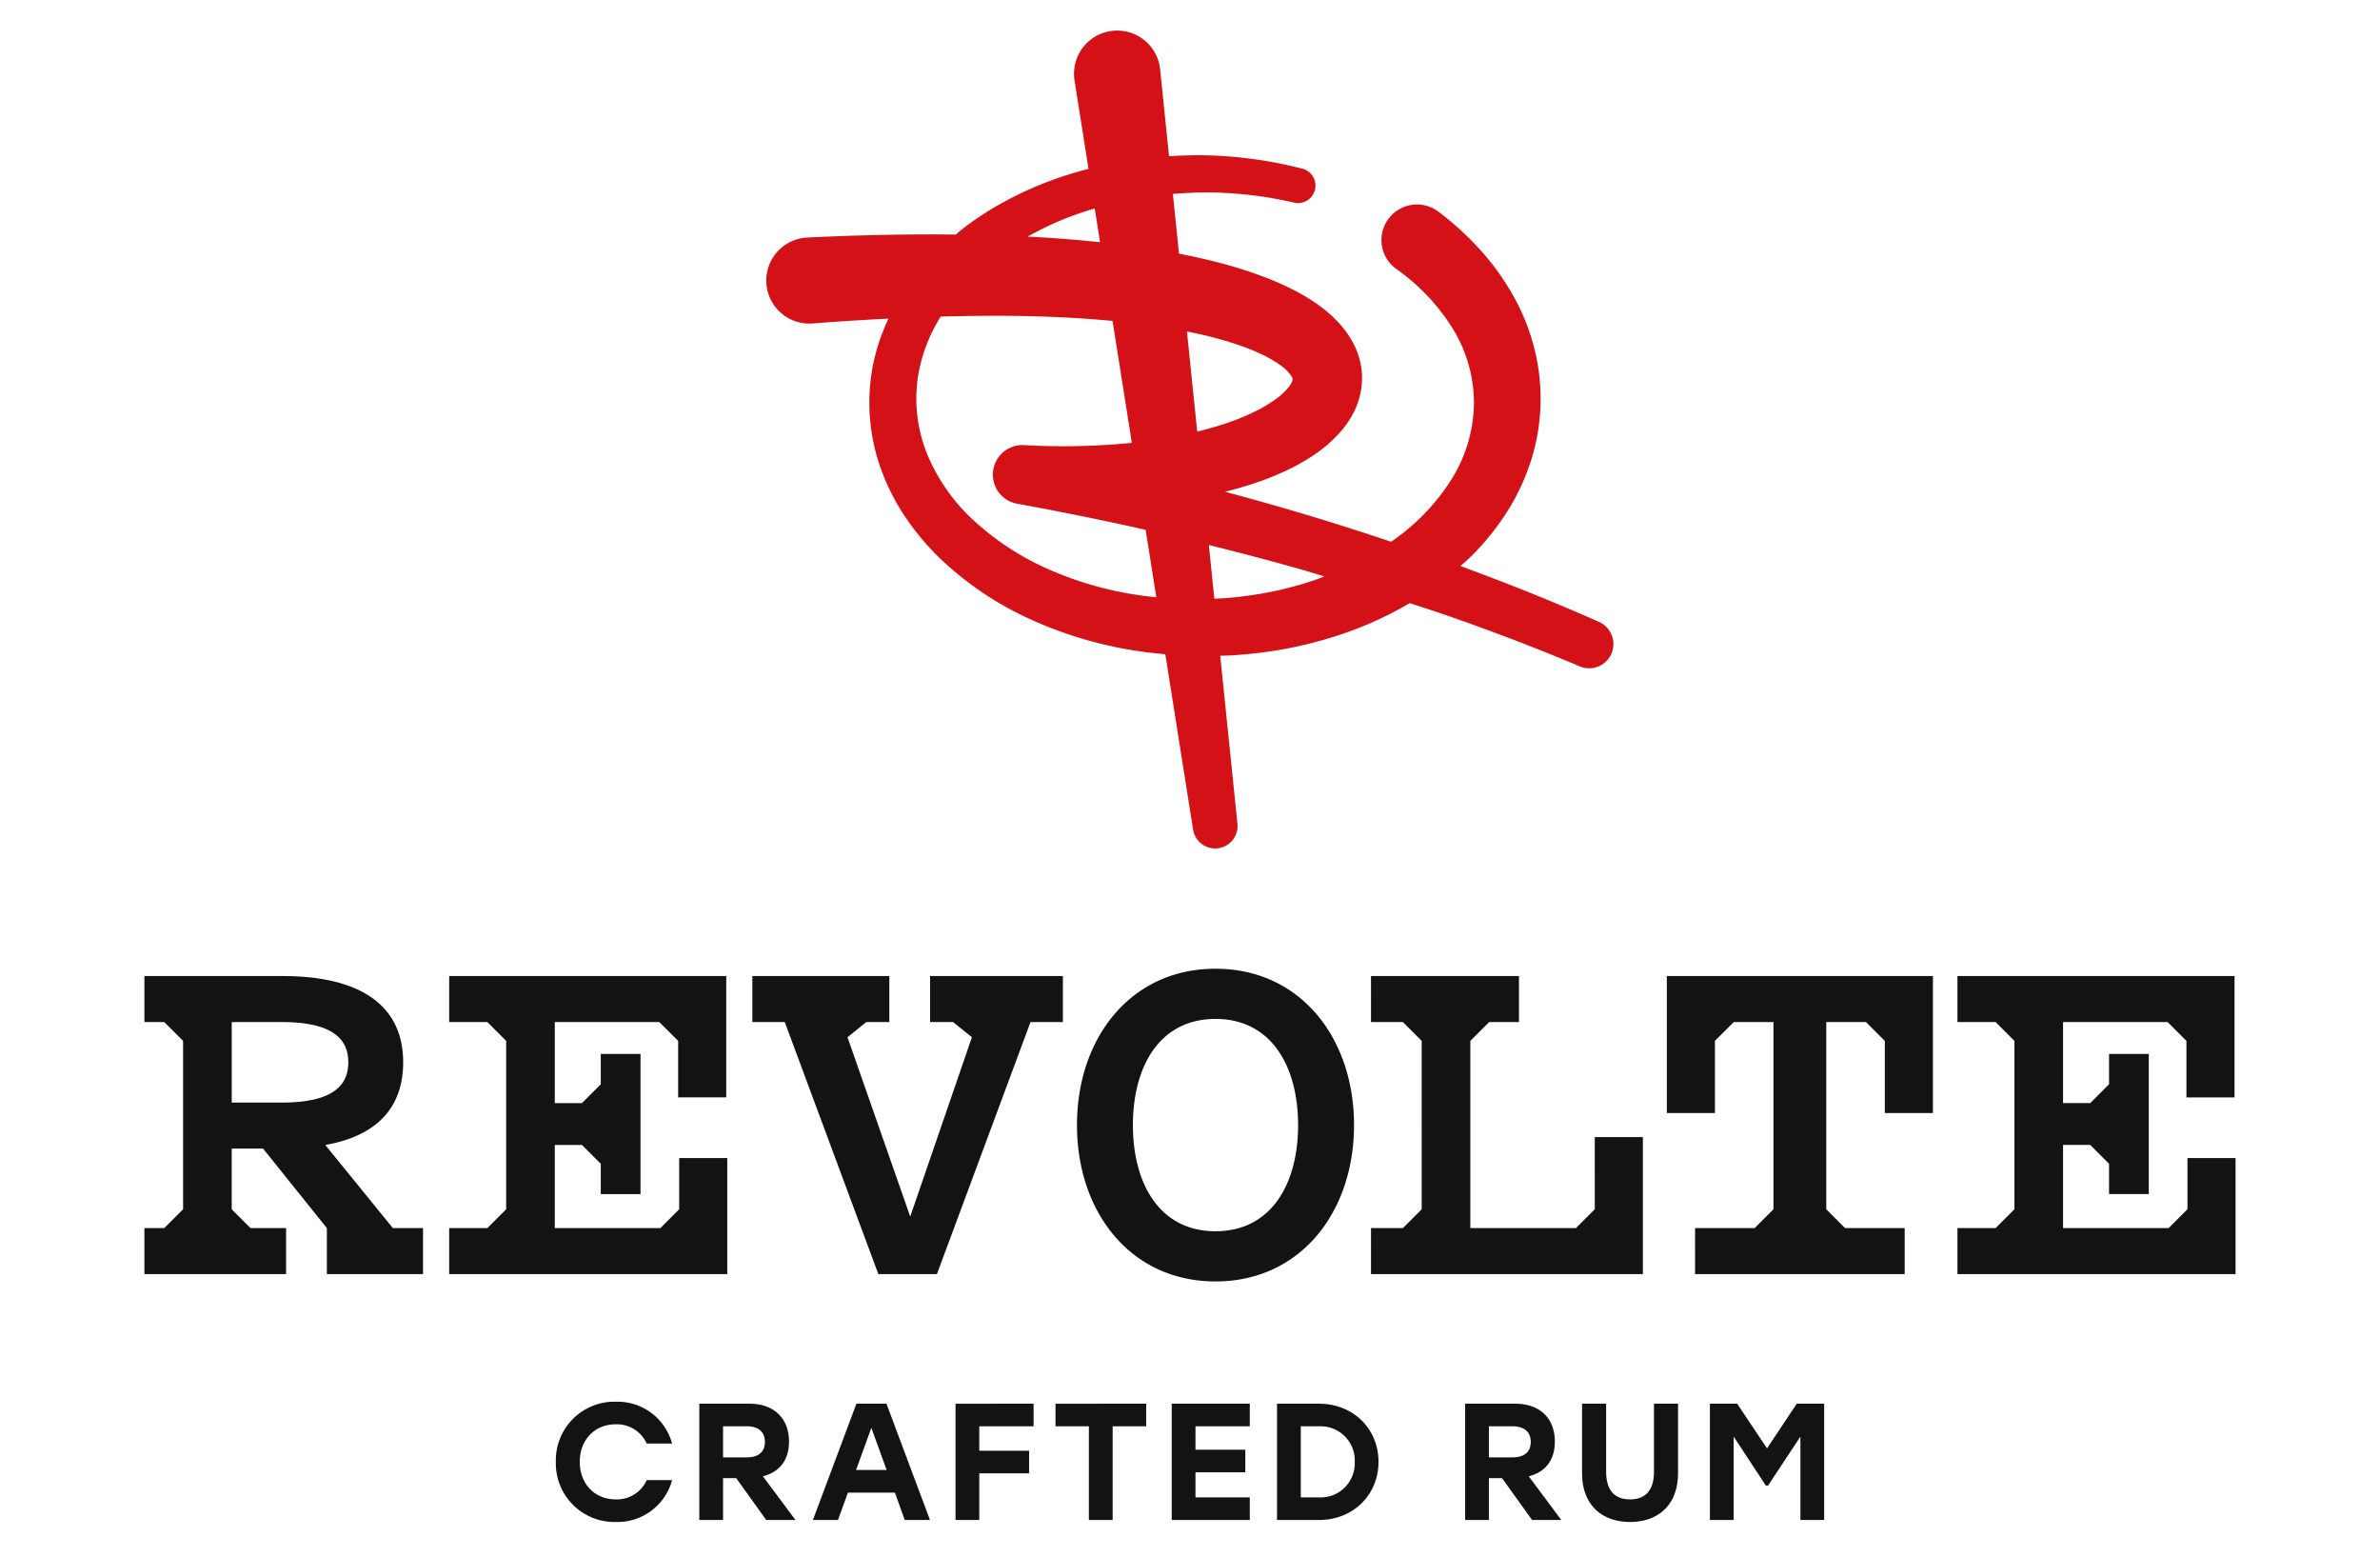 <svg xmlns="http://www.w3.org/2000/svg" width="520" height="340" viewBox="0 0 520 340">
  <g id="marken_slider_revolte_logo" transform="translate(-1106 -2276)">
    <rect id="logo_box" width="520" height="340" transform="translate(1106 2276)" fill="#fff" opacity="0"/>
    <g id="revolte_logo" transform="translate(276.951 1813.397)">
      <path id="Pfad_31" data-name="Pfad 31" d="M879.678,587.679h10.85c10.623,0,14.62-3.312,14.62-8.8s-4-8.794-14.62-8.794h-10.85ZM860.6,625.142V615.092h4.339l4.112-4.112V574.2l-4.112-4.112H860.6V560.037h30.154c17.359,0,26.382,6.626,26.382,18.846,0,9.938-5.824,16.1-17.019,18.047l14.769,18.161h6.591v10.051H900.466V615.092L886.531,597.73h-6.854v13.25l4.112,4.112h7.766v10.051Zm112.729-10.051,4.112-4.112V599.787h10.508v25.355H927.189V615.092h8.338l4.112-4.112V574.2l-4.112-4.112h-8.338V560.04h60.536v26.5H977.217V574.2L973.1,570.09H950.262v17.7H956.2l4.112-4.112v-6.624h8.681v30.609h-8.681v-6.624L956.2,596.93h-5.939v18.161Zm47.626,10.051-20.444-55.052h-7.084V560.037h29.927V570.09h-5.027l-4.112,3.312,13.707,39.177L1041.4,573.4l-4.112-3.312h-5.024V560.037h29.012V570.09H1054.2l-20.446,55.052Zm73.666-55.737c-12.22,0-18.047,10.393-18.047,23.186s5.826,23.186,18.047,23.186,18.046-10.393,18.046-23.186-5.826-23.186-18.046-23.186m0,57.337c-18.5,0-30.267-15.077-30.267-34.151s11.763-34.151,30.267-34.151,30.266,15.077,30.266,34.151-11.763,34.151-30.266,34.151m66.3-66.7v10.051h-6.514L1150.3,574.2v40.89h23.073l4.112-4.112V595.216h10.51v29.927h-59.4V615.089h6.966l4.112-4.112V574.2l-4.112-4.112h-6.966V560.037Zm90.444,0v29.924h-10.508V574.2l-4.112-4.112h-8.681v40.89l4.112,4.112h13.02v10.053h-45.8V615.089h13.022l4.112-4.112v-40.89h-8.681l-4.112,4.112v15.762h-10.508V560.037Zm65.9,0v26.5h-10.508V574.2l-4.112-4.112H1279.8v17.7h5.937l4.114-4.112v-6.626h8.681v30.609h-8.681v-6.621l-4.114-4.114H1279.8v18.161h23.071l4.112-4.112V599.785h10.508v25.357h-60.763V615.089h8.339l4.111-4.112V574.2l-4.111-4.112h-8.339V560.037ZM950.494,666.147a12.8,12.8,0,0,1,13.135-13.135,12.357,12.357,0,0,1,12.264,9.145h-5.55a7.125,7.125,0,0,0-6.75-4.211c-4.679,0-7.872,3.448-7.872,8.2s3.192,8.2,7.872,8.2a7.126,7.126,0,0,0,6.75-4.208h5.55a12.357,12.357,0,0,1-12.264,9.143,12.8,12.8,0,0,1-13.135-13.135m36.534-.979h5.153c2.721,0,3.99-1.308,3.99-3.376,0-2.1-1.305-3.411-3.99-3.411h-5.153Zm2.866,4.535h-2.866v9.143h-5.19v-25.4H992.76c5.443,0,8.674,3.229,8.674,8.274,0,4.137-2.142,6.677-5.7,7.582l7.111,9.542h-6.385Zm29.534-10.993,3.339,9.216h-6.679Zm-3.266-5.261-9.506,25.4h5.479l2.177-5.985h10.269l2.14,5.985h5.516l-9.508-25.4Zm38.713,0v4.932h-11.867v5.337h10.885v4.932h-10.885v10.2h-5.187v-25.4Zm24.6,0v4.932h-7.327v20.464h-5.192V658.381h-7.292v-4.932Zm22.638,0v4.932h-11.866V663.5h10.887v4.935h-10.887v5.479h11.866v4.932h-17.053v-25.4Zm22.931,12.7a7.458,7.458,0,0,0-7.8-7.764h-3.99v15.528h3.99a7.458,7.458,0,0,0,7.8-7.764m5.187,0c0,7.256-5.587,12.7-12.99,12.7h-9.18v-25.4h9.18c7.4,0,12.99,5.406,12.99,12.7m24.124-.979h5.153c2.721,0,3.99-1.308,3.99-3.376,0-2.1-1.305-3.411-3.99-3.411h-5.153Zm2.866,4.535h-2.866v9.143h-5.19v-25.4h10.922c5.443,0,8.674,3.229,8.674,8.274,0,4.137-2.142,6.677-5.7,7.582l7.111,9.542h-6.385Zm38.46-16.256v15.13c0,7.148-4.5,10.7-10.487,10.7s-10.485-3.556-10.485-10.7v-15.13h5.261v14.84c0,4.427,2.176,6.058,5.224,6.058s5.226-1.632,5.226-6.058v-14.84Zm31.926,0v25.4h-5.19V660.633l-7.076,10.7h-.471l-7.037-10.7v18.212h-5.19v-25.4h5.953l6.53,9.759,6.495-9.759Z" transform="translate(0 115.753)" fill="#141313"/>
      <path id="Pfad_32" data-name="Pfad 32" d="M1101.54,598.415c-5-2.22-10.034-4.33-15.093-6.375-5.024-2-10.067-3.951-15.144-5.8.8-.712,1.616-1.39,2.376-2.149a55.787,55.787,0,0,0,7.633-9.4,48.3,48.3,0,0,0,5.332-11.2,44.664,44.664,0,0,0,.761-25.013,47.273,47.273,0,0,0-4.737-11.611,55.654,55.654,0,0,0-7.242-9.924,65.255,65.255,0,0,0-8.91-8.1l-.03-.025c-.042-.03-.083-.057-.12-.087a7.768,7.768,0,1,0-9.074,12.611,44.879,44.879,0,0,1,12.365,13.071,31.023,31.023,0,0,1,4.61,16.348,31.9,31.9,0,0,1-4.856,16.461,46.467,46.467,0,0,1-12.659,13.305c-.2.14-.407.262-.6.4q-7.943-2.665-15.955-5.119c-6.736-2.055-13.516-3.965-20.32-5.8,2.126-.524,4.25-1.128,6.371-1.836a63.657,63.657,0,0,0,6.394-2.5,46.082,46.082,0,0,0,6.344-3.48,30.027,30.027,0,0,0,6.125-5.266,20.928,20.928,0,0,0,2.689-3.877,16.942,16.942,0,0,0,1.779-5.1,15.765,15.765,0,0,0-.062-5.815,17,17,0,0,0-1.924-5.118,21.12,21.12,0,0,0-2.827-3.861,27.6,27.6,0,0,0-3.11-2.894,34.4,34.4,0,0,0-3.183-2.264q-1.6-1.013-3.195-1.846a60.893,60.893,0,0,0-6.382-2.882,99.357,99.357,0,0,0-12.7-3.884q-3.193-.769-6.371-1.377l-1.338-13.05c2.094-.163,4.193-.28,6.3-.315a84.96,84.96,0,0,1,20.133,2.211l.012,0a3.817,3.817,0,0,0,1.827-7.412,92.941,92.941,0,0,0-21.937-2.928c-2.393-.018-4.785.067-7.175.2l-1.942-18.959c-.016-.161-.041-.352-.067-.512a9.434,9.434,0,1,0-18.637,2.949l3.054,19.3c-2.71.7-5.4,1.508-8.033,2.48a79.5,79.5,0,0,0-10.257,4.633,68.151,68.151,0,0,0-9.517,6.219c-.407.32-.779.685-1.181,1.014-10.818-.122-21.6.122-32.342.644-.08,0-.2.011-.283.018a9.4,9.4,0,1,0,1.478,18.74h.016c5.475-.432,10.949-.765,16.422-1.046a44.031,44.031,0,0,0-3.234,9.4,42.463,42.463,0,0,0-.844,12.009,43.147,43.147,0,0,0,2.547,11.772,48.1,48.1,0,0,0,5.493,10.582,56.416,56.416,0,0,0,7.626,8.927,71.1,71.1,0,0,0,19.081,12.832,86.4,86.4,0,0,0,10.648,4.082l1.363.411c.455.141.91.276,1.37.391l2.749.717,2.776.614c.462.108.928.2,1.39.278l1.4.253c2.689.478,5.4.8,8.113,1.037l6.065,38.3a4.89,4.89,0,0,0,9.694-1.264l-3.765-36.709c.83-.028,1.66-.025,2.487-.074a101.27,101.27,0,0,0,11.3-1.344,91.989,91.989,0,0,0,11.1-2.751,79.232,79.232,0,0,0,16.52-7.32c2.4.8,4.813,1.552,7.2,2.377,5.052,1.735,10.062,3.576,15.056,5.456,4.981,1.91,9.933,3.882,14.833,5.953l.021.009a5.291,5.291,0,0,0,4.2-9.713Zm-88.918-63.2a83.816,83.816,0,0,1,10.722,2.914,45.3,45.3,0,0,1,4.8,1.984c.752.361,1.457.745,2.124,1.138a19.067,19.067,0,0,1,1.83,1.209,9.178,9.178,0,0,1,2.229,2.206,2.434,2.434,0,0,1,.281.54.54.54,0,0,1,.048.25,1.672,1.672,0,0,1-.193.646,5.929,5.929,0,0,1-.745,1.151,15.4,15.4,0,0,1-3.038,2.735,31.731,31.731,0,0,1-4.272,2.507,50.127,50.127,0,0,1-4.907,2.089,71.932,71.932,0,0,1-7.695,2.28l-2.241-21.846C1011.914,535.086,1012.275,535.137,1012.622,535.21Zm-27.435-24.958c2.034-.807,4.121-1.5,6.226-2.128l1.17,7.382q-7.074-.748-14.121-1.142c-.583-.032-1.165-.039-1.751-.069A71.3,71.3,0,0,1,985.187,510.253Zm15.5,82.289-1.223-.193c-.407-.062-.814-.127-1.214-.212l-2.424-.476-2.4-.568c-.4-.09-.8-.2-1.193-.31l-1.19-.331a74.5,74.5,0,0,1-9.249-3.3,59.9,59.9,0,0,1-16.279-10.377,41.025,41.025,0,0,1-10.779-15.155,32.283,32.283,0,0,1-1.728-17.994,35.548,35.548,0,0,1,4.753-11.88c6.677-.182,13.344-.244,19.98-.074,5.9.154,11.765.474,17.566,1.021l4.215,26.631-.11.014a151.015,151.015,0,0,1-23.342.487h0l-.138-.007a6.458,6.458,0,0,0-1.494,12.8q14.1,2.551,28.1,5.711l2.328,14.716C1003.463,592.915,1002.068,592.756,1000.685,592.542Zm38.95-3.3a79.043,79.043,0,0,1-9.448,2.576,88.8,88.8,0,0,1-9.756,1.393c-.959.078-1.921.106-2.885.152l-1.2-11.733c6.865,1.717,13.71,3.51,20.515,5.449,1.584.453,3.156.956,4.737,1.423C1040.94,588.743,1040.3,589.017,1039.634,589.24Z" transform="translate(76.82 0)" fill="#d41116"/>
    </g>
  </g>
</svg>
